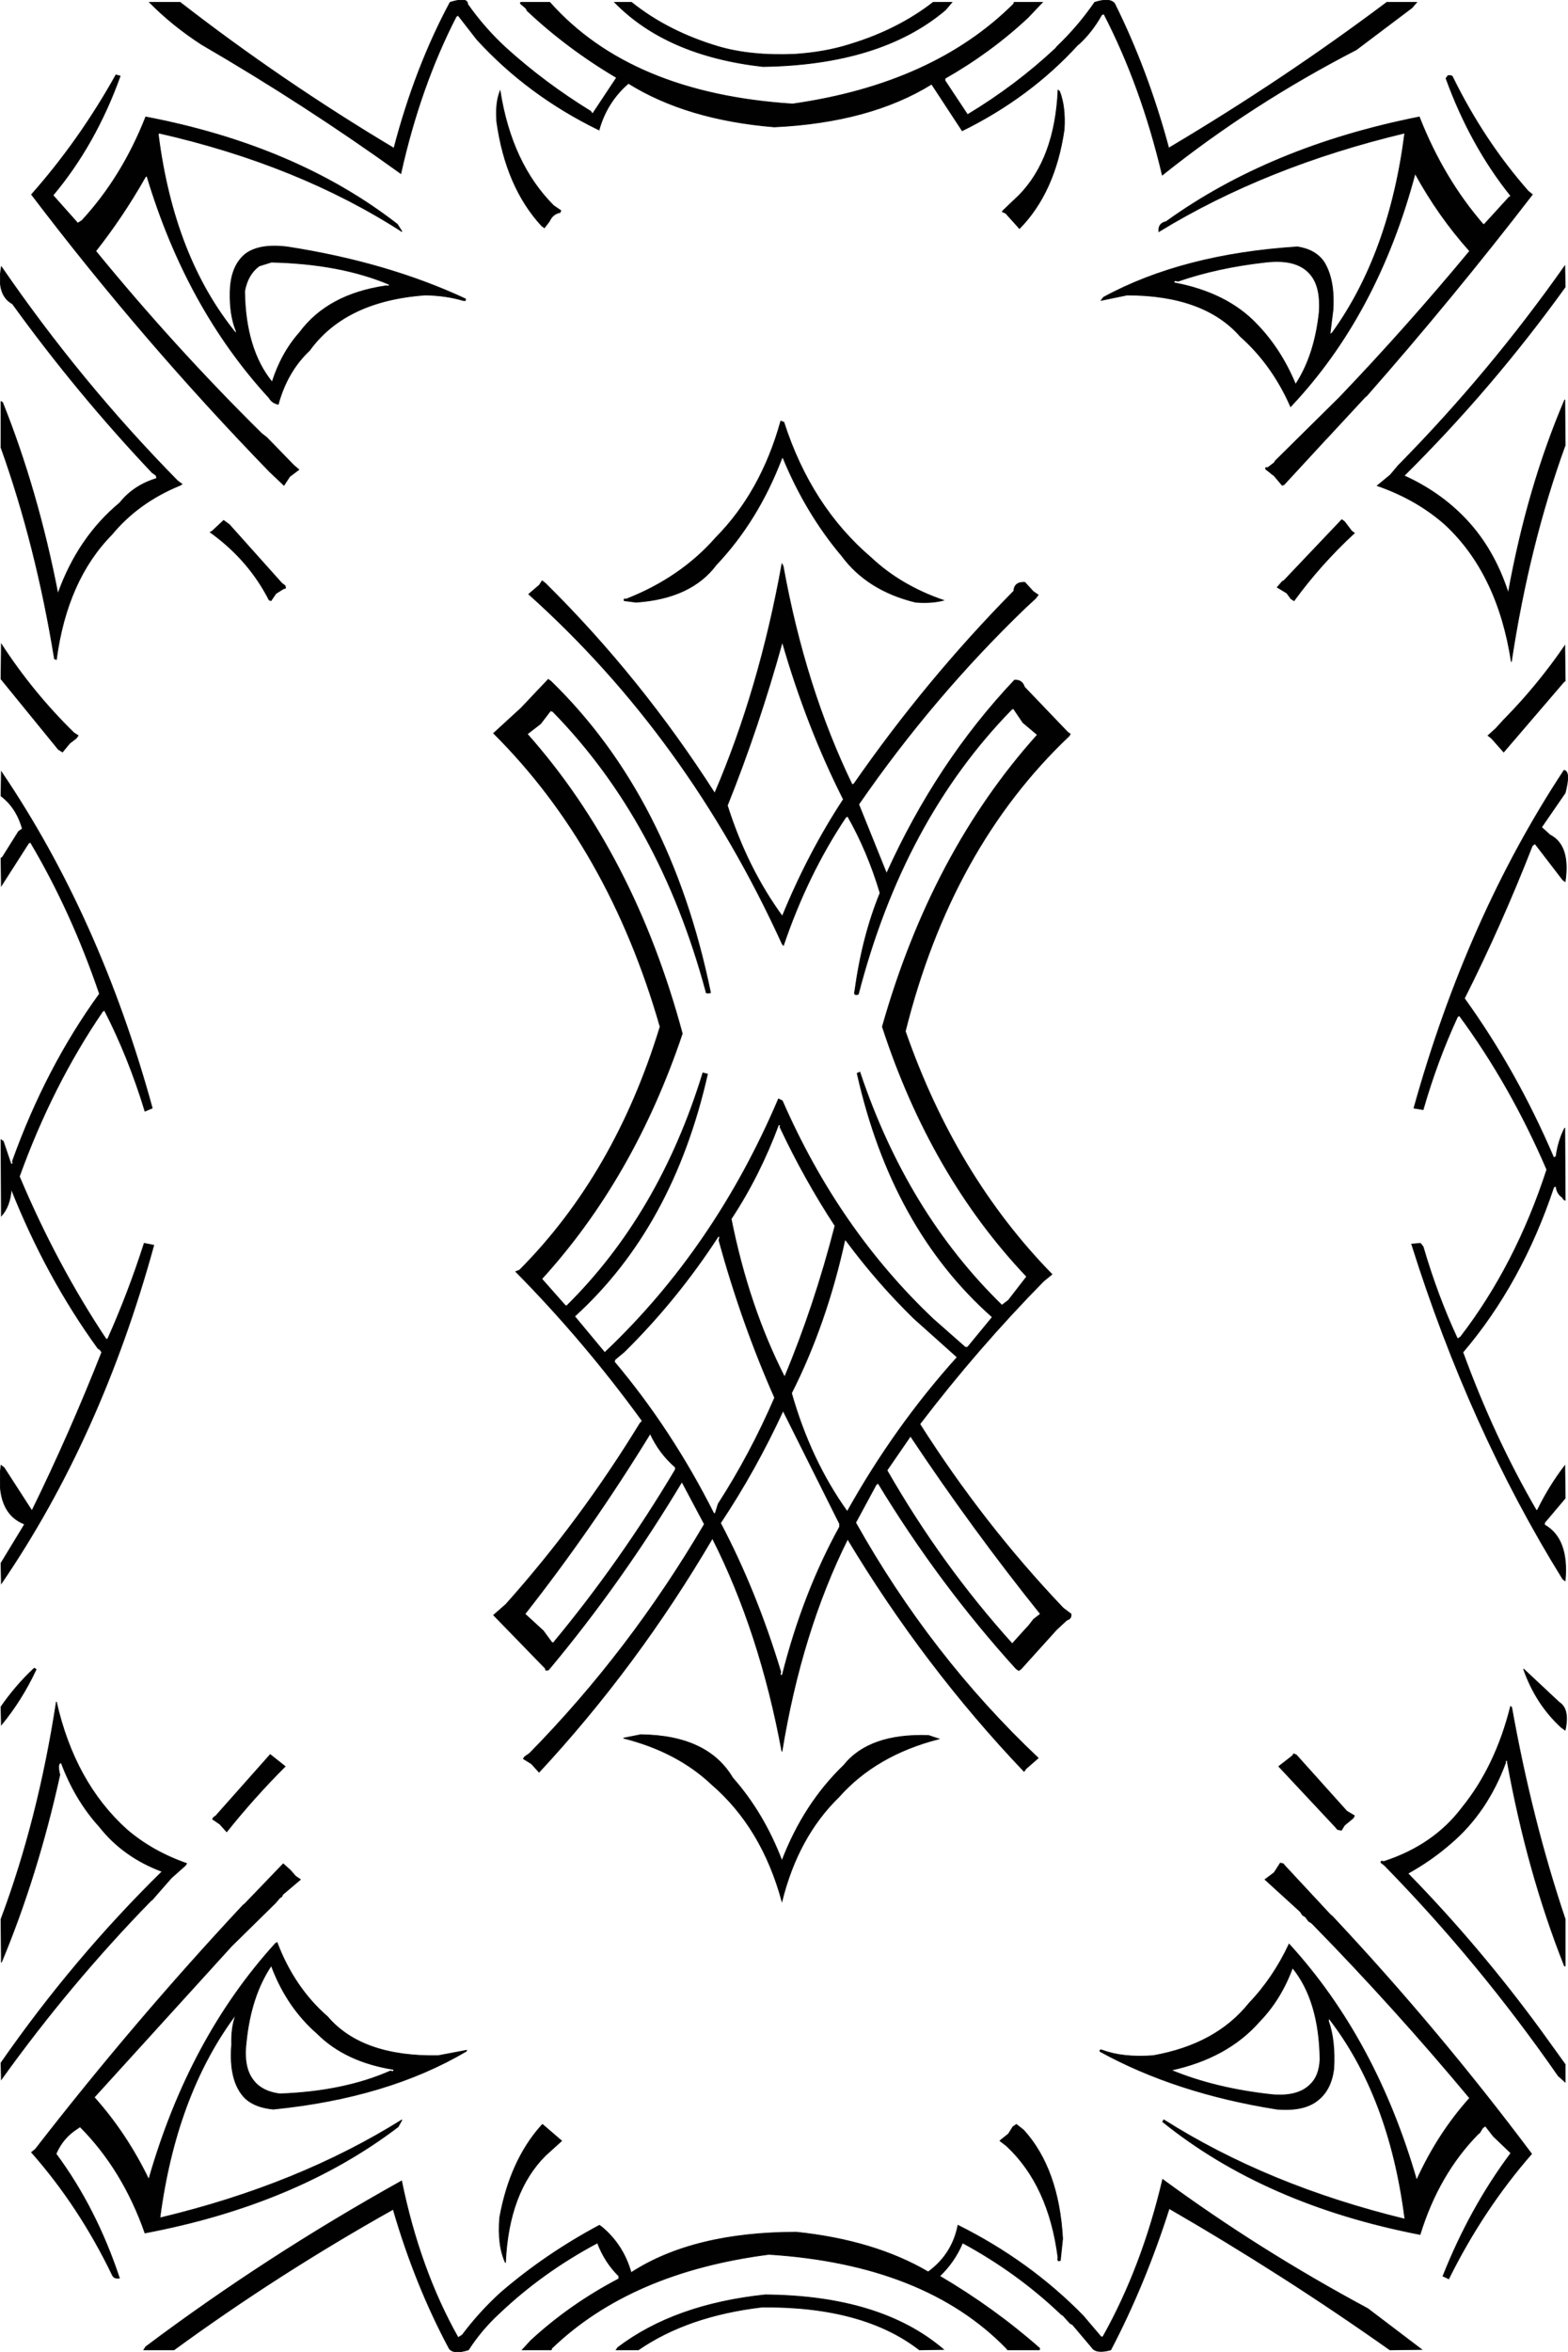 <svg xmlns:dc="http://purl.org/dc/elements/1.1/" width="2053" height="3078" version="1.1" xmlns="http://www.w3.org/2000/svg" desc="Created with decorsvg.com converter" viewBox="-1.306 -3.067 2053 3078">
                            <path fill="rgb(0,0,0)" stroke="rgb(8,8,9)" stroke-width="1" opacity="0.996" d="M 194.5 0 L 234.5 0 Q 367.1 102.9 514.5 191 Q 542 85.7 588 0 Q 611 -7.2 611 2.5 Q 633.3 34.2 661.5 60 Q 712.2 105.8 772 142.5 L 774.5 146 L 806 98.5 Q 741.4 60.3 689 11 L 687.5 8 L 680 1.5 L 680.5 0 L 718.5 0 Q 824.6 119.4 1036.5 133 Q 1220.9 106.7 1326 2 L 1326.5 0 L 1363.5 0 L 1344.5 20 Q 1295.9 65.4 1236 99.5 L 1236 102.5 L 1265.5 147 Q 1329.1 108.7 1381 60 L 1382.5 58 Q 1410.4 31.4 1432 0 Q 1451.7 -6.3 1458 1.5 Q 1501.5 88.9 1529 191 L 1531 189.5 Q 1679.4 101.4 1814.5 0 L 1853.5 0 L 1847.5 7 L 1774.5 62 Q 1636.6 133.1 1520.5 226 Q 1492.9 109.4 1444 15 L 1441 16.5 Q 1429 38.1 1412 54 L 1410 55.5 Q 1347 124.5 1258.5 168 L 1218.5 107 Q 1137.6 157.1 1012.5 163 Q 897.9 153.6 821.5 106 Q 793.3 130.3 783 167 Q 689.7 121.6 623 48.5 L 598.5 17 L 596 18.5 Q 548.8 110.3 523.5 224 Q 398.5 134 262.5 55 Q 224.4 30.3 194.5 0 Z "/><path fill="rgb(0,0,0)" stroke="rgb(8,8,9)" stroke-width="1" opacity="0.996" d="M 803.5 0 L 825.5 0 Q 873.2 38.3 939.5 58 Q 981.7 70.3 1038.5 68 Q 1078.9 65.4 1111.5 55 Q 1174.4 35.9 1220.5 0 L 1245 0 L 1236.5 10 Q 1151.7 81.7 997.5 84 Q 871.7 69.8 803.5 0 Z "/><path fill="rgb(0,0,0)" stroke="rgb(8,8,9)" stroke-width="1" opacity="0.996" d="M 150.5 95 L 156 96.5 Q 123.7 186.2 68 252.5 L 100.5 289 L 106 285.5 Q 158.6 228.6 189.5 150 Q 386.8 187.7 519 290.5 L 525 300 Q 389.3 212.5 206.5 171 L 206 173.5 Q 226.4 333.6 307.5 433 L 308 430.5 Q 299.2 409.3 300 378.5 Q 300.9 344.4 320.5 329 Q 338.7 315.7 374.5 320 Q 505.4 340.2 608 388 Q 609.3 391.3 604.5 390 Q 583.7 383.8 557.5 383 L 555.5 383 Q 451 390.5 404 455.5 Q 374.9 482.8 363 526 Q 355 524.4 351 517.5 Q 242.8 399.8 191 227 L 189 228.5 Q 159.7 280.2 124 325.5 Q 226.6 451 341 564 L 348 569.5 L 383.5 606 L 390 611.5 L 378 620.5 L 370.5 632 L 352 614.5 Q 185.7 443.3 40 251.5 Q 102.7 180.7 150.5 95 Z M 354 340 L 338 345 Q 323 356 319 378 Q 320 454 355 497 Q 367 459 391 432 Q 428 382 504 371 L 506 371 Q 509 372 508 369 Q 444 342 354 340 Z "/><path fill="rgb(0,0,0)" stroke="rgb(8,8,9)" stroke-width="1" opacity="0.996" d="M 1894.5 96 Q 1900 95 1901 98.5 Q 1941.7 181.3 1999.5 247 L 2005 251.5 Q 1900.1 387.6 1788 515 L 1786 516.5 L 1735.5 571 L 1734 572.5 L 1680 631 L 1677.5 632 L 1666.5 619 L 1664 617.5 L 1662.5 616 L 1656 611 Q 1654.8 608 1658.5 609 L 1667 602.5 L 1668.5 600 L 1753 516.5 Q 1841.2 424.2 1923 325.5 Q 1882.1 279.9 1851.5 224 Q 1802.3 408.8 1688.5 529 Q 1664.4 474.1 1622.5 437 Q 1575.3 383.2 1474.5 383 L 1440.5 390 L 1443.5 386 Q 1547.1 329.6 1697.5 320 Q 1720.9 323.6 1732 339.5 Q 1746.5 362.5 1744 402.5 L 1740 434.5 L 1743 432.5 Q 1817.9 328.7 1838 171 Q 1656 214.5 1516 300 Q 1515 289.2 1525.5 287 Q 1661.9 188.7 1857 150 Q 1888.7 230.8 1941 291 L 1943 289.5 L 1974.5 255 L 1977 253.5 Q 1923.8 187.2 1892 99.5 L 1894.5 96 Z M 1656 340 Q 1593 347 1541 365 Q 1535 363 1536 367 Q 1605 380 1644 421 Q 1676 454 1695 500 Q 1720 462 1726 405 Q 1728 374 1716 358 Q 1699 335 1656 340 Z "/><path fill="rgb(0,0,0)" stroke="rgb(8,8,9)" stroke-width="1" opacity="0.996" d="M 1384 115 L 1386 116.5 Q 1393.9 136.6 1392 166.5 Q 1380.1 248.6 1333.5 296 L 1315.5 276 L 1311 274 L 1312.5 272 L 1333 252.5 Q 1379.9 204.5 1384 115 Z "/><path fill="rgb(0,0,0)" stroke="rgb(8,8,9)" stroke-width="1" opacity="0.996" d="M 653.5 116 Q 668.5 211 723.5 266 L 733 272.5 L 732 275 Q 722.4 276.8 718 286.5 L 711.5 295 L 708 292.5 Q 660.9 241.6 649 155.5 L 649 153.5 Q 647.5 131 653.5 116 Z "/><path fill="rgb(0,0,0)" stroke="rgb(8,8,9)" stroke-width="1" opacity="0.996" d="M 2047.5 345 L 2048 372.5 Q 1952.1 505.6 1837 619.5 Q 1884.5 641 1918 676.5 Q 1955 715.5 1973.5 773 Q 1998.5 634.5 2047.5 520 L 2048 579.5 Q 2000.8 709.3 1977.5 863 Q 1959.9 748.1 1891.5 684 Q 1854.3 650.7 1802 632.5 L 1819 618.5 L 1829.5 606 L 1831 604.5 Q 1949.1 484.6 2047.5 345 Z "/><path fill="rgb(0,0,0)" stroke="rgb(8,8,9)" stroke-width="1" opacity="0.996" d="M 0.5 346 Q 104.6 497.6 231 626 L 237 630.5 L 234.5 632 Q 179.8 654.3 145 696.5 Q 86.4 755.9 72.5 860 L 70 859 Q 45.8 710.4 0 582.5 L 0 522.5 L 2 523.5 Q 48.2 638.8 74.5 774 Q 100.8 700.3 155.5 655 Q 173.8 632 204 623 L 203 619 L 198 615.5 Q 99.8 511.7 15 394.5 Q -6.2 383 0.5 346 Z "/><path fill="rgb(0,0,0)" stroke="rgb(8,8,9)" stroke-width="1" opacity="0.996" d="M 1021 548 L 1025 549.5 Q 1060.6 659.9 1139.5 727 Q 1178.2 763.3 1234 782.5 Q 1218.6 786.6 1197.5 785 Q 1134.4 769.6 1101 724.5 Q 1053.6 668.4 1023.5 595 L 1022 597.5 Q 991 678.5 936.5 736 Q 903.6 780.1 831.5 785 L 816 783 Q 814.8 780 818.5 781 Q 889.7 753.2 936 700.5 Q 995.3 640.5 1021 548 Z "/><path fill="rgb(0,0,0)" stroke="rgb(8,8,9)" stroke-width="1" opacity="0.996" d="M 1755.5 677 L 1759 679.5 L 1768.5 692 L 1772 694.5 Q 1728 735.1 1693 783 L 1689 780.5 L 1683.5 773 L 1671 765.5 L 1677.5 758 L 1680 756.5 L 1755.5 677 Z "/><path fill="rgb(0,0,0)" stroke="rgb(8,8,9)" stroke-width="1" opacity="0.996" d="M 291.5 678 L 299 683.5 L 367.5 760 L 372 763.5 Q 373.5 767.9 370.5 767 L 360 773.5 L 353.5 783 L 351 782 Q 325.2 731.4 277.5 696 L 274 693.5 L 276.5 692 L 291.5 678 Z "/><path fill="rgb(0,0,0)" stroke="rgb(8,8,9)" stroke-width="1" opacity="0.996" d="M 1022.5 735 L 1024 737.5 Q 1052.9 897.1 1114.5 1024 L 1117 1022.5 Q 1210.9 887.4 1324.5 772 L 1326 770.5 Q 1326.8 758.3 1340.5 759 L 1351.5 771 L 1358 775.5 L 1354.5 780 L 1341 792.5 Q 1220 909 1123 1049.5 L 1159.5 1140 Q 1225.1 994.8 1327 887 Q 1337 886.3 1340 896 L 1396.5 955 L 1400 957.5 L 1398.5 960 Q 1244.1 1106.1 1184 1346.5 Q 1249.9 1535.6 1376 1664.5 L 1365 1673.5 Q 1278.5 1761.5 1203 1860.5 Q 1285.7 1990.8 1389.5 2100 L 1391 2101.5 L 1401 2109 Q 1401.8 2115.3 1395.5 2117 L 1382 2129.5 L 1335.5 2181 L 1332.5 2183 L 1329 2180.5 Q 1228.4 2069.6 1148.5 1938 L 1146 1939.5 L 1119 1989.5 Q 1217.3 2164.7 1358 2297.5 L 1342 2311.5 L 1339.5 2315 Q 1209 2178 1108.5 2011 Q 1048 2132.5 1022.5 2289 Q 993.6 2132.9 931.5 2010 Q 832.9 2177.9 704.5 2316 L 694.5 2305 L 684 2298.5 L 685.5 2296 L 692 2291.5 Q 823.1 2158.1 921 1991.5 L 891.5 1936 Q 812.5 2067.8 717 2182 Q 712.2 2183.9 713 2180.5 L 645 2110.5 L 661 2096.5 Q 758.8 1987 837 1859 L 839 1857.5 L 839 1855.5 Q 763.1 1751.2 674 1661 L 679 1659 Q 804.1 1533.3 863 1340.5 Q 795.8 1106.7 645 956.5 L 681 923.5 L 716.5 886 L 720 888.5 Q 876.6 1040.7 929 1296 Q 922.6 1297.5 923 1294.5 Q 862.8 1071.2 722.5 928 L 719.5 927 L 706.5 944 L 689 957.5 Q 828.9 1115.1 892 1349.5 Q 828.4 1538.4 708 1670.5 L 738.5 1705 L 740.5 1706 Q 862.4 1585.6 919 1401 L 925 1402.5 Q 879.7 1602.7 751 1719.5 L 790.5 1767 L 792 1765.5 Q 935 1629.8 1018 1435 L 1023 1437.5 Q 1096.4 1605.6 1220.5 1723 L 1262.5 1760 L 1265.5 1760 L 1298 1720.5 Q 1166.4 1604.1 1121 1401.5 L 1124.5 1400 Q 1186.1 1583.9 1310.5 1705 L 1319 1698.5 L 1343 1667.5 Q 1217.4 1535.1 1154 1340.5 Q 1218.6 1112.6 1357 958.5 L 1338 942.5 L 1325.5 924 L 1323 925.5 Q 1181.4 1070.4 1122.5 1298 Q 1115.8 1300.3 1118 1293.5 Q 1127.6 1222.6 1151 1165.5 Q 1134.5 1110.5 1108.5 1065 L 1106 1066.5 Q 1056.1 1141.1 1024.5 1234 L 1023 1232.5 Q 899.3 961.2 691 774.5 L 705 762.5 L 708.5 757 L 713 760.5 Q 837.7 883.8 934.5 1035 Q 992.8 899.3 1022.5 735 Z M 1023 837 Q 992 949 951 1051 Q 977 1133 1023 1196 Q 1057 1113 1103 1043 Q 1055 948 1023 837 Z M 1018 1469 Q 993 1536 956 1592 Q 979 1707 1026 1799 Q 1065 1706 1092 1601 Q 1052 1540 1020 1472 Q 1021 1468 1018 1469 Z M 939 1615 Q 885 1698 816 1766 L 804 1776 L 803 1779 Q 878 1868 933 1977 L 935 1978 L 939 1965 Q 981 1900 1013 1826 Q 970 1729 940 1620 Q 942 1614 939 1615 Z M 1105 1619 Q 1081 1729 1035 1820 Q 1060 1908 1108 1975 Q 1170 1864 1252 1773 L 1195 1722 Q 1147 1675 1107 1621 L 1105 1619 Z M 1024 1843 Q 988 1921 942 1990 Q 989 2079 1021 2185 Q 1019 2190 1023 2189 Q 1050 2082 1098 1995 L 1098 1991 L 1024 1843 Z M 850 1873 Q 774 1997 686 2109 L 710 2131 L 721 2146 L 723 2147 Q 811 2041 883 1920 L 883 1917 Q 862 1899 850 1873 Z M 1191 1876 L 1160 1921 Q 1231 2045 1324 2148 L 1343 2127 L 1345 2125 L 1352 2116 L 1361 2109 Q 1272 1998 1192 1878 L 1191 1876 Z "/><path fill="rgb(0,0,0)" stroke="rgb(8,8,9)" stroke-width="1" opacity="0.996" d="M 0.5 840 Q 42.1 903.9 95.5 956 L 101 959.5 L 98.5 963 L 90 969.5 L 80.5 981 L 75 977.5 L 0 885.5 L 0.5 840 Z "/><path fill="rgb(0,0,0)" stroke="rgb(8,8,9)" stroke-width="1" opacity="0.996" d="M 2047.5 842 L 2048 888 L 2046 889.5 L 1967.5 981 L 1951.5 963 L 1947 959.5 L 1957 950.5 L 1967.5 939 L 1969 937.5 Q 2012.1 893.6 2047.5 842 Z "/><path fill="rgb(0,0,0)" stroke="rgb(8,8,9)" stroke-width="1" opacity="0.996" d="M 2046.5 1005 Q 2055.3 1006.4 2048 1034.5 L 2017 1079.5 L 2028 1089.5 Q 2054.9 1103.1 2048 1150.5 L 2045 1148.5 L 2008.5 1101 L 2005 1103.5 Q 1964.4 1207.4 1916 1303.5 Q 1984.4 1398.3 2033 1512 L 2036 1510.5 Q 2039 1489 2047.5 1473 L 2048 1567.5 L 2046 1566.5 L 2044 1563.5 Q 2036.9 1558.9 2036 1549 L 2033 1550.5 Q 1991.1 1676.1 1914 1766.5 Q 1954.6 1877.9 2010.5 1974 L 2012 1972.5 Q 2027.3 1941.3 2047.5 1915 L 2048 1957.5 L 2021 1989.5 L 2021 1992.5 Q 2053 2010.5 2048 2065.5 L 2045 2063.5 Q 1923 1866.8 1847 1625 L 1858.5 1624 L 1862 1628.5 Q 1880.8 1692.8 1907 1749 L 1911 1746.5 Q 1983.2 1652.7 2024 1527.5 Q 1976.5 1417 1909.5 1326 L 1907 1327.5 Q 1880.4 1385.1 1862 1449 L 1850 1447 Q 1919.5 1197.6 2046.5 1005 Z "/><path fill="rgb(0,0,0)" stroke="rgb(8,8,9)" stroke-width="1" opacity="0.996" d="M 0.5 1007 Q 129.4 1197.2 198 1447 L 188.5 1451 Q 166.9 1380.1 135.5 1319 L 133 1320.5 Q 67.1 1417.1 24 1536.5 Q 72.7 1652.1 138 1750 L 140 1748.5 Q 166.6 1689.1 187.5 1624 L 200 1626.5 Q 130.8 1878.3 0.5 2069 L 0 2042.5 L 31 1991.5 Q -7.8 1976.3 0 1914.5 L 4 1917.5 L 40.5 1974 Q 89.7 1873.7 132 1766.5 L 129.5 1763 L 127 1761.5 Q 59.3 1668.2 13.5 1553 Q 11.9 1575.4 0.5 1588 L 0 1488.5 L 3 1490.5 L 13 1520 Q 16.3 1521.3 15 1516.5 Q 59 1394 129 1297.5 Q 92.3 1189.7 38.5 1099 L 36 1100.5 L 0.5 1156 L 0 1120 L 2 1118.5 L 23 1085 L 28 1081.5 Q 20.2 1053.8 0 1038.5 L 0.5 1007 Z "/><path fill="rgb(0,0,0)" stroke="rgb(8,8,9)" stroke-width="1" opacity="0.996" d="M 43.5 2180 L 46 2181.5 Q 27.2 2221.7 0.5 2254 L 0 2230.5 Q 19.2 2202.7 43.5 2180 Z "/><path fill="rgb(0,0,0)" stroke="rgb(8,8,9)" stroke-width="1" opacity="0.996" d="M 1993.5 2181 L 2040 2224.5 Q 2054 2233.2 2048 2261 L 2043 2257.5 Q 2009.4 2226.7 1993.5 2181 Z "/><path fill="rgb(0,0,0)" stroke="rgb(8,8,9)" stroke-width="1" opacity="0.996" d="M 72.5 2224 Q 96.4 2329.6 164.5 2391 Q 197.5 2419.5 243 2435.5 L 241.5 2438 L 224 2453.5 L 222.5 2455 L 198 2483 L 196 2484.5 Q 90.1 2593.1 0.5 2718 L 0 2696.5 Q 94.8 2560.1 211 2446 Q 160.2 2427.1 129 2387.5 Q 97 2352.3 79 2304 Q 73.2 2303.4 77 2319.5 Q 47.9 2451.4 0.5 2565 L 0 2508.5 Q 48.7 2378.7 72.5 2224 Z "/><path fill="rgb(0,0,0)" stroke="rgb(8,8,9)" stroke-width="1" opacity="0.996" d="M 1976.5 2230 L 1978 2231.5 Q 2004.3 2378.7 2048 2508.5 L 2048 2569.5 L 2047 2569.5 Q 1998.1 2446.2 1972 2301 Q 1969 2299.8 1970 2303.5 Q 1946.2 2368.2 1898.5 2409 Q 1872.9 2431.4 1842 2448.5 Q 1936.4 2545.1 2017 2655.5 L 2048 2698.5 L 2048 2721.5 L 2039 2713.5 Q 1935.9 2565.1 1811.5 2438 L 1807 2434.5 Q 1806.1 2431.5 1810.5 2433 Q 1875.8 2411.8 1913 2362.5 Q 1956.9 2308.4 1976.5 2230 Z "/><path fill="rgb(0,0,0)" stroke="rgb(8,8,9)" stroke-width="1" opacity="0.996" d="M 837.5 2267 Q 925.1 2267.9 958 2323.5 Q 998.6 2369.4 1022.5 2432 Q 1051 2357.5 1103.5 2307 Q 1136.8 2265.3 1214.5 2268 L 1228 2272.5 Q 1145.6 2293.6 1097 2348.5 Q 1043.5 2400.5 1022.5 2485 Q 996.3 2388.7 930.5 2332 Q 885.3 2289.2 815 2271.5 L 837.5 2267 Z "/><path fill="rgb(0,0,0)" stroke="rgb(8,8,9)" stroke-width="1" opacity="0.996" d="M 1692.5 2292 L 1696 2293.5 L 1762 2367 L 1772 2373 L 1770.5 2376 L 1759 2385.5 L 1755 2392 L 1750 2391 L 1746.5 2387 L 1673 2308.5 L 1691 2294.5 L 1692.5 2292 Z "/><path fill="rgb(0,0,0)" stroke="rgb(8,8,9)" stroke-width="1" opacity="0.996" d="M 352.5 2293 L 372 2308.5 Q 331.5 2349 295.5 2394 L 286.5 2384 L 277 2377.5 L 278.5 2375 L 281 2373.5 L 352.5 2293 Z "/><path fill="rgb(0,0,0)" stroke="rgb(8,8,9)" stroke-width="1" opacity="0.996" d="M 1675 2435 L 1679 2436 L 1680.5 2438 L 1741 2503 L 1743 2504.5 Q 1881.5 2652 2004 2815.5 Q 1940.6 2888.1 1895.5 2979 L 1888 2975.5 Q 1923.5 2886 1977 2814.5 L 1954 2792.5 L 1943.5 2779 L 1940 2781.5 L 1936 2788 L 1934 2789.5 Q 1882.3 2842.1 1858 2921 Q 1655.4 2881.8 1521 2773.5 L 1522.5 2771 Q 1659.1 2857.4 1838.5 2901 L 1838 2899.5 Q 1817.4 2739.6 1738.5 2638 L 1738 2641.5 Q 1747.2 2667.3 1745 2704.5 Q 1741.5 2731.5 1724.5 2745 Q 1706.5 2760 1670.5 2757 Q 1538 2736 1439 2681.5 Q 1438.1 2678.5 1442.5 2680 Q 1469.1 2689.9 1508.5 2687 Q 1590.9 2672.4 1634 2618.5 Q 1665.8 2585.3 1686.5 2541 Q 1800.2 2665.3 1853.5 2850 Q 1881.1 2789.1 1923 2742.5 Q 1824.6 2624.4 1717.5 2515 L 1716 2513.5 L 1712 2511 L 1708 2505.5 L 1704 2503 L 1701.5 2499 L 1700 2497.5 L 1655 2456.5 L 1667 2447.5 L 1675 2435 Z M 1691 2572 Q 1676 2613 1648 2642 Q 1606 2690 1532 2706 Q 1590 2730 1664 2738 Q 1698 2741 1714 2725 Q 1726 2714 1727 2692 Q 1726 2615 1691 2572 Z "/><path fill="rgb(0,0,0)" stroke="rgb(8,8,9)" stroke-width="1" opacity="0.996" d="M 369.5 2436 L 379 2444.5 L 385.5 2452 L 392 2456.5 L 369 2476 L 367.5 2479 L 365 2480.5 L 359.5 2487 L 302 2543.5 L 122 2741.5 Q 164.3 2788.7 193.5 2849 Q 246.3 2664.3 359.5 2540 L 361.5 2539 Q 383.9 2598.1 427.5 2636 Q 472.6 2688.9 572.5 2687 L 609.5 2680 L 609.5 2681 Q 506.1 2742.1 356.5 2757 Q 332.9 2754.8 320 2743 Q 298 2721.3 302 2672.5 Q 301.4 2649.9 307 2635 L 305 2636.5 Q 228.9 2740.4 208 2899.5 L 209.5 2899 Q 388.9 2856.1 525 2771 L 520 2780 Q 386.8 2881.5 188.5 2919 Q 159.4 2836.1 103.5 2780 L 100 2782.5 Q 81.2 2794.2 72 2815.5 Q 124.5 2886.3 155 2978 Q 148.3 2979.1 146 2974.5 Q 102.6 2884.4 40 2813.5 L 45 2809.5 Q 174.4 2642.6 317 2490 L 319 2488.5 L 369.5 2436 Z M 354 2569 Q 327 2609 321 2670 Q 317 2703 331 2720 Q 342 2734 365 2737 Q 449 2734 510 2707 Q 515 2709 514 2705 Q 451 2695 414 2658 Q 375 2624 355 2572 L 354 2569 Z "/><path fill="rgb(0,0,0)" stroke="rgb(8,8,9)" stroke-width="1" opacity="0.996" d="M 709 2777 L 734 2798.5 L 713 2817.5 Q 664.6 2865.6 660.5 2958 Q 649.8 2935.2 653 2898.5 Q 666.5 2824.7 707 2779 L 709 2777 Z "/><path fill="rgb(0,0,0)" stroke="rgb(8,8,9)" stroke-width="1" opacity="0.996" d="M 1329.5 2777 L 1339 2784.5 Q 1384.9 2835.1 1390 2926.5 L 1387 2955 Q 1382.5 2956.8 1384 2951.5 Q 1371.9 2856.6 1316.5 2805 L 1308 2798.5 L 1309.5 2797 L 1319 2789.5 L 1325 2780 L 1329.5 2777 Z "/><path fill="rgb(0,0,0)" stroke="rgb(8,8,9)" stroke-width="1" opacity="0.996" d="M 1521 2849 Q 1646.6 2941.3 1789.5 3018 L 1860 3071.5 L 1818.5 3072 Q 1679.7 2973.8 1529.5 2887 Q 1497.8 2986.5 1453 3072 Q 1433.6 3077.5 1428 3068.5 L 1403 3039 L 1400 3037.5 L 1390.5 3027 L 1388 3025.5 L 1386.5 3024 Q 1329.9 2970.3 1259 2932 Q 1248.4 2957 1229 2975.5 Q 1300.3 3017.4 1360 3070 L 1359.5 3072 L 1318 3072 L 1316.5 3070 Q 1209.5 2960 1005.5 2947 Q 824.6 2970.3 721 3070 L 720.5 3072 L 682.5 3072 L 693.5 3060 Q 744.8 3012.6 809 2979 L 809 2975.5 Q 790.4 2957.1 781 2932 Q 708.9 2970.3 652 3024.5 Q 628.9 3045.8 612 3072 Q 593 3078 587 3070.5 Q 542.3 2987.2 513.5 2888 Q 362.6 2972.6 226.5 3072 L 187 3072 L 189.5 3068 Q 347.2 2949.7 524.5 2851 Q 548.2 2966.8 598.5 3056 L 604 3052.5 Q 626.7 3022.2 654.5 2997 Q 712.8 2946.8 783.5 2909 L 787 2911.5 Q 814.9 2935 825 2971 Q 906.4 2918.1 1041.5 2918 Q 1143.5 2928.7 1214 2970 Q 1245.3 2947.3 1253 2909 Q 1346.9 2955.8 1417 3027.5 L 1439.5 3054 L 1441 3055.5 L 1443 3054.5 Q 1494.1 2963.3 1521 2849 Z "/><path fill="rgb(0,0,0)" stroke="rgb(8,8,9)" stroke-width="1" opacity="0.996" d="M 1000.5 3000 Q 1151.8 3001.2 1234 3071.5 L 1202.5 3072 Q 1128.7 3014.8 996.5 3016 Q 899 3027.5 834.5 3072 L 805.5 3072 L 807.5 3069 Q 882 3012.5 1000.5 3000 Z "/></svg>